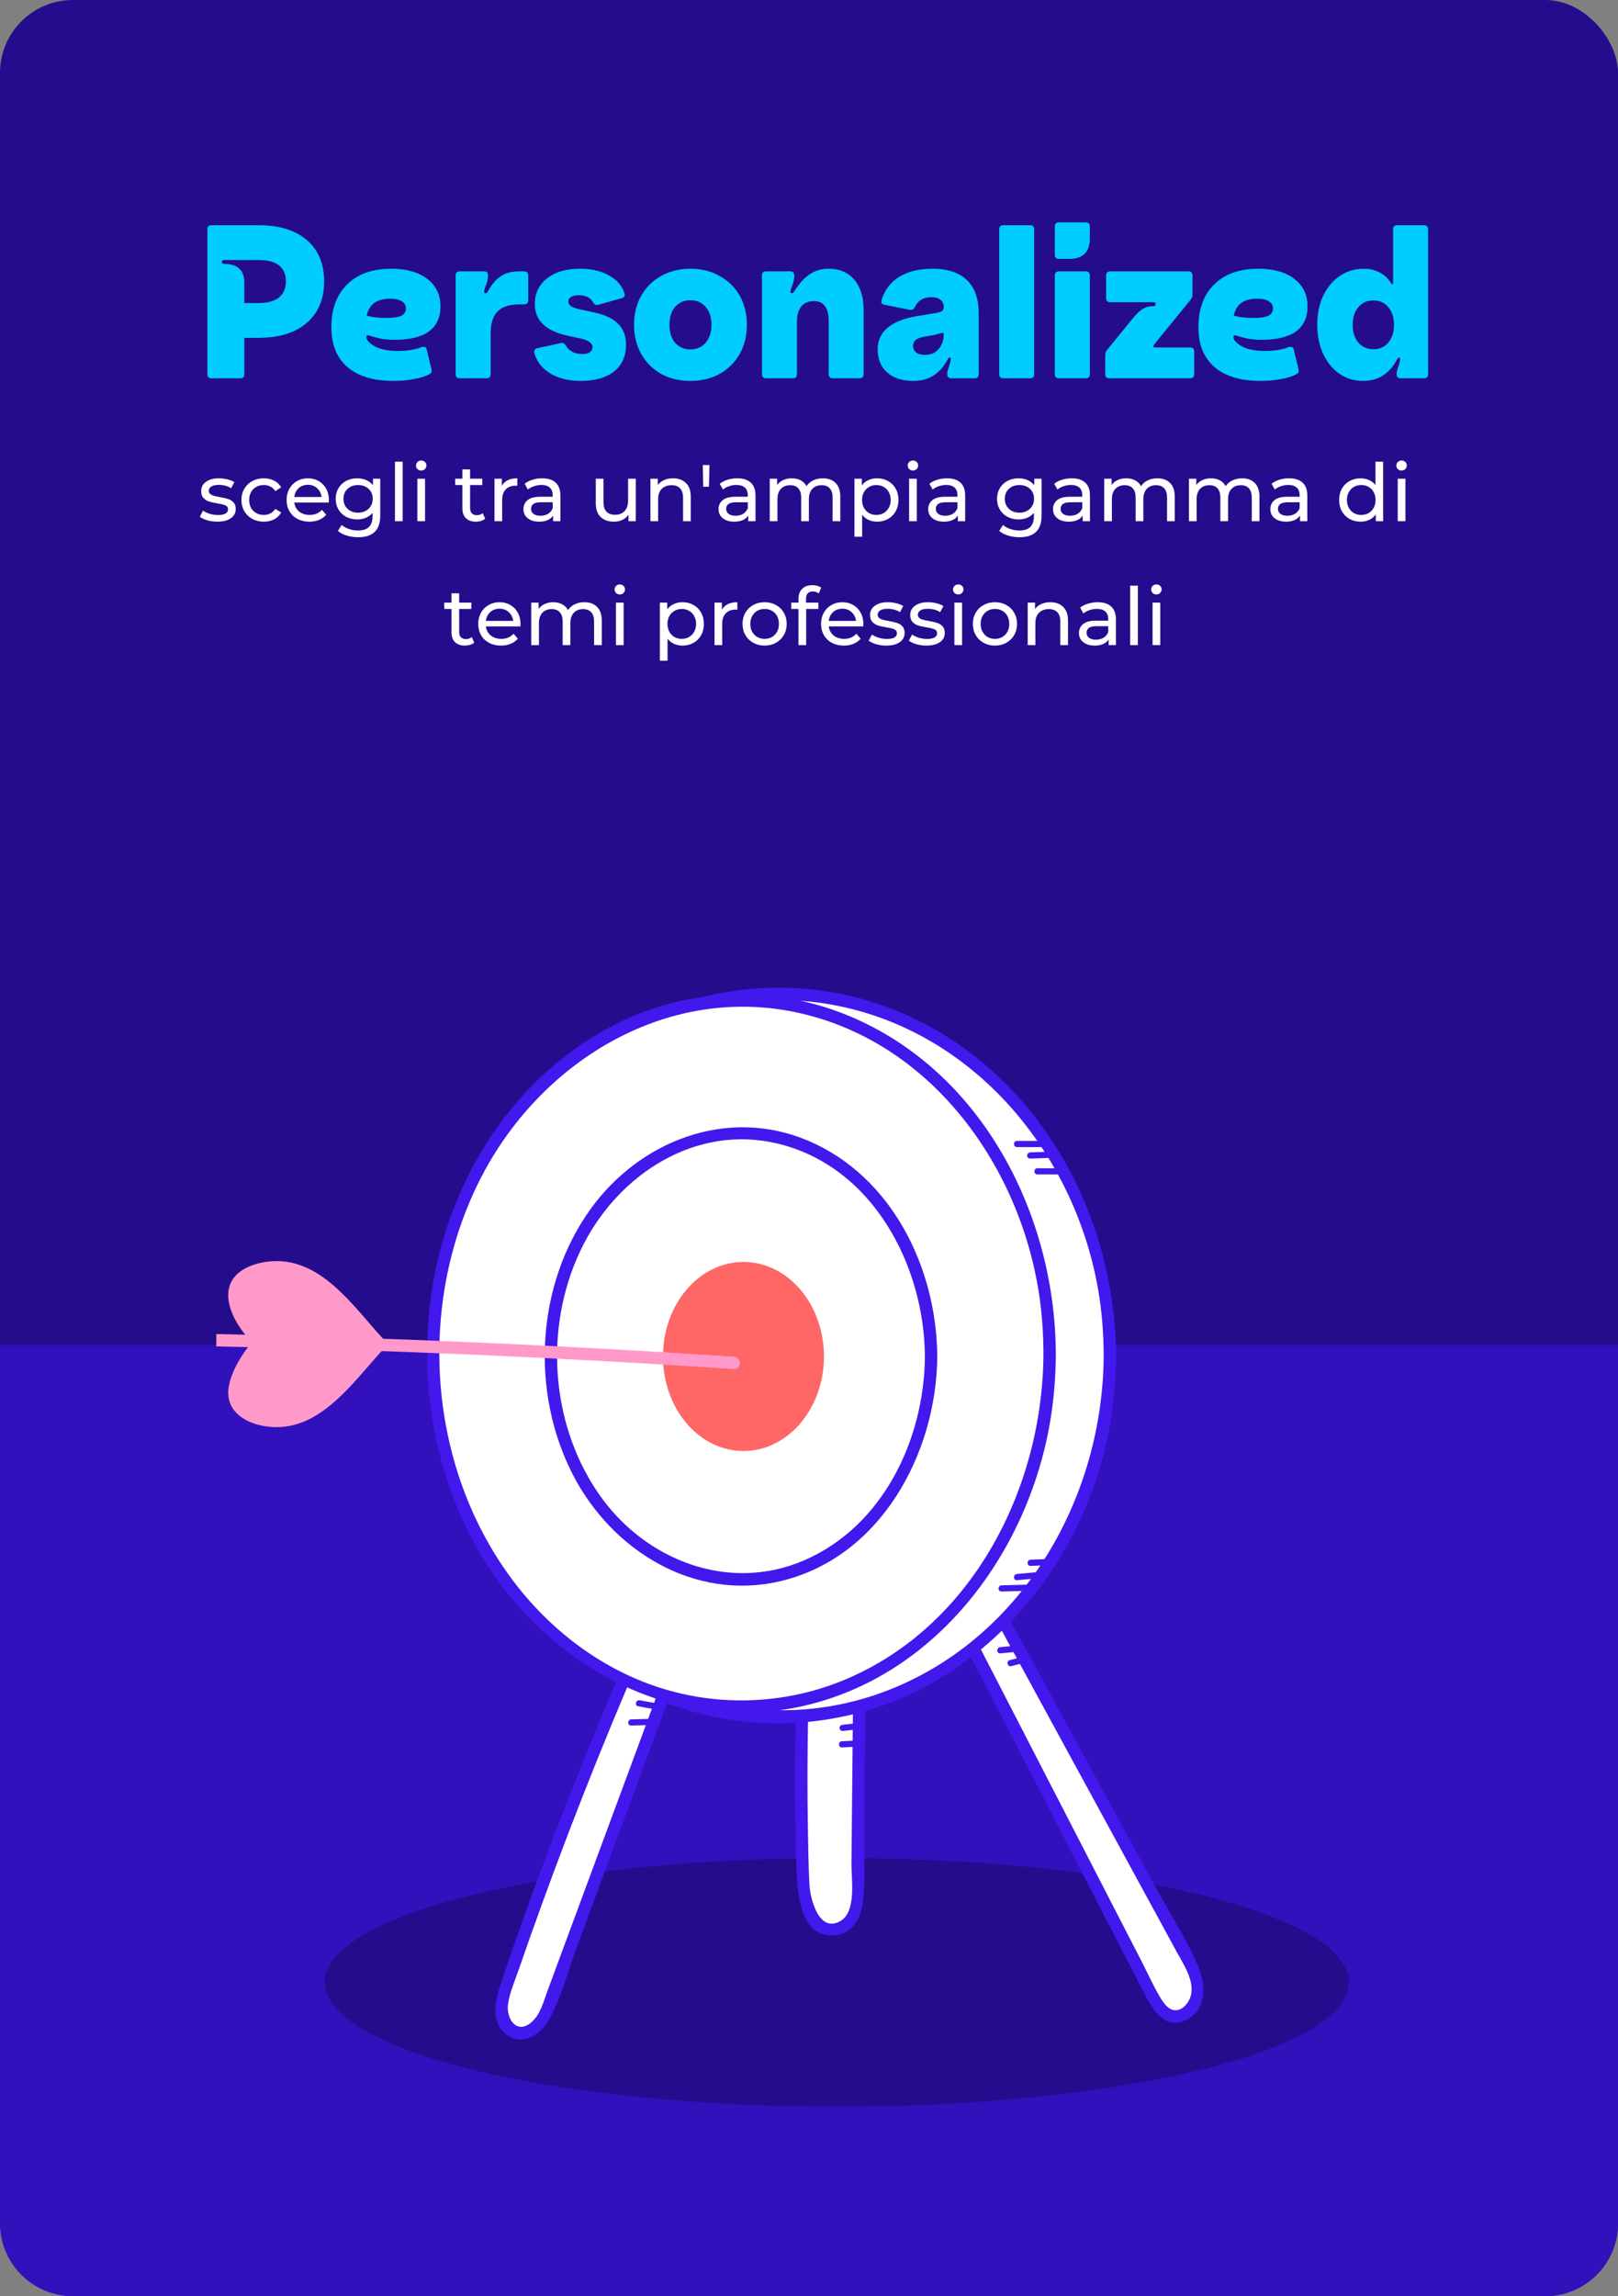 <svg width="444" height="630" viewBox="0 0 444 630" fill="none" xmlns="http://www.w3.org/2000/svg">
<rect x="0" y="0" width="444" height="630" fill="#808080" stroke="none"/>
<g clip-path="url(#clip0_4436_534)">
<rect width="444" height="630" rx="20" fill="#250C8D"/>
<path d="M0 369H444V610C444 621.046 435.046 630 424 630H20C8.954 630 0 621.046 0 610V369Z" fill="#3210BC"/>
<path d="M58.049 103.793C57.289 103.793 56.909 103.413 56.909 102.653V62.933C56.909 62.173 57.289 61.793 58.049 61.793H70.889C76.609 61.793 81.049 63.153 84.209 65.873C87.369 68.593 88.949 72.373 88.949 77.213C88.949 82.053 87.349 85.853 84.149 88.613C80.989 91.333 76.549 92.693 70.829 92.693H67.049V102.653C67.049 103.413 66.669 103.793 65.909 103.793H58.049ZM70.889 83.153C73.369 83.153 75.249 82.653 76.529 81.653C77.809 80.613 78.449 79.133 78.449 77.213C78.449 73.293 75.929 71.333 70.889 71.333H61.529C61.089 71.333 60.869 71.513 60.869 71.873C60.869 72.233 61.089 72.413 61.529 72.413C65.209 72.413 67.049 74.133 67.049 77.573V83.153H70.889ZM100.949 91.973C100.669 91.973 100.529 92.133 100.529 92.453C100.529 92.813 100.689 93.193 101.009 93.593C101.769 94.473 102.849 95.153 104.249 95.633C105.649 96.073 107.269 96.293 109.109 96.293C111.709 96.293 113.869 95.953 115.589 95.273C115.749 95.193 115.969 95.153 116.249 95.153C116.689 95.153 116.969 95.393 117.089 95.873L118.349 101.093L118.469 101.813C118.469 102.093 118.289 102.353 117.929 102.593C117.009 103.153 115.629 103.613 113.789 103.973C111.949 104.333 110.009 104.513 107.969 104.513C102.529 104.513 98.329 103.253 95.369 100.733C92.409 98.173 90.929 94.533 90.929 89.813C90.929 84.773 92.389 80.833 95.309 77.993C98.229 75.153 102.249 73.733 107.369 73.733C111.529 73.733 114.809 74.653 117.209 76.493C119.649 78.333 120.869 80.853 120.869 84.053C120.869 87.093 119.809 89.393 117.689 90.953C115.569 92.473 112.409 93.233 108.209 93.233C106.169 93.233 104.309 92.973 102.629 92.453C102.309 92.373 101.969 92.273 101.609 92.153C101.289 92.033 101.069 91.973 100.949 91.973ZM107.129 81.953C103.369 81.953 101.209 83.513 100.649 86.633C102.129 87.033 103.989 87.233 106.229 87.233C107.989 87.233 109.289 87.033 110.129 86.633C110.969 86.193 111.389 85.513 111.389 84.593C111.389 83.753 111.009 83.113 110.249 82.673C109.529 82.193 108.489 81.953 107.129 81.953ZM126.178 103.793C125.418 103.793 125.038 103.413 125.038 102.653V75.593C125.038 74.833 125.418 74.453 126.178 74.453H132.898C133.578 74.453 133.918 74.833 133.918 75.593C133.918 76.513 133.678 77.533 133.198 78.653C132.958 79.373 132.838 79.813 132.838 79.973C132.838 80.293 132.978 80.453 133.258 80.453C133.458 80.453 133.658 80.293 133.858 79.973C134.938 78.013 136.138 76.613 137.458 75.773C138.778 74.893 140.418 74.453 142.378 74.453H143.758C144.558 74.453 144.958 74.833 144.958 75.593V82.373C144.958 83.133 144.558 83.513 143.758 83.513H142.438C139.758 83.513 137.778 84.173 136.498 85.493C135.258 86.773 134.638 88.773 134.638 91.493V102.653C134.638 103.413 134.258 103.793 133.498 103.793H126.178ZM159.309 104.513C156.069 104.513 153.309 103.833 151.029 102.473C148.749 101.073 147.289 99.213 146.649 96.893C146.609 96.813 146.589 96.693 146.589 96.533C146.589 95.973 146.909 95.633 147.549 95.513L153.909 94.133C153.989 94.093 154.109 94.073 154.269 94.073C154.669 94.073 155.029 94.353 155.349 94.913C156.229 96.393 157.729 97.133 159.849 97.133C160.689 97.133 161.349 96.973 161.829 96.653C162.349 96.293 162.609 95.833 162.609 95.273C162.609 94.153 161.509 93.353 159.309 92.873L155.709 92.093C149.749 90.773 146.769 87.893 146.769 83.453C146.769 80.493 147.889 78.133 150.129 76.373C152.369 74.613 155.369 73.733 159.129 73.733C162.249 73.733 164.889 74.333 167.049 75.533C169.209 76.693 170.649 78.333 171.369 80.453C171.409 80.533 171.429 80.673 171.429 80.873C171.429 81.393 171.129 81.713 170.529 81.833L164.169 83.633C164.089 83.673 163.969 83.693 163.809 83.693C163.369 83.693 163.009 83.433 162.729 82.913C162.009 81.633 160.689 80.993 158.769 80.993C157.889 80.993 157.189 81.153 156.669 81.473C156.189 81.753 155.949 82.173 155.949 82.733C155.949 83.253 156.209 83.693 156.729 84.053C157.249 84.373 158.149 84.673 159.429 84.953L163.089 85.733C166.049 86.373 168.229 87.413 169.629 88.853C171.069 90.293 171.789 92.193 171.789 94.553C171.789 97.713 170.689 100.173 168.489 101.933C166.289 103.653 163.229 104.513 159.309 104.513ZM189.47 104.513C186.47 104.513 183.79 103.873 181.43 102.593C179.11 101.273 177.29 99.453 175.97 97.133C174.65 94.773 173.99 92.093 173.99 89.093C173.99 86.093 174.65 83.433 175.97 81.113C177.29 78.793 179.11 76.993 181.43 75.713C183.79 74.393 186.47 73.733 189.47 73.733C192.47 73.733 195.13 74.393 197.45 75.713C199.81 76.993 201.65 78.793 202.97 81.113C204.29 83.433 204.95 86.093 204.95 89.093C204.95 92.093 204.29 94.773 202.97 97.133C201.65 99.453 199.81 101.273 197.45 102.593C195.13 103.873 192.47 104.513 189.47 104.513ZM189.47 95.873C191.19 95.873 192.57 95.273 193.61 94.073C194.69 92.833 195.23 91.173 195.23 89.093C195.23 87.013 194.69 85.373 193.61 84.173C192.57 82.973 191.19 82.373 189.47 82.373C187.75 82.373 186.35 82.973 185.27 84.173C184.23 85.373 183.71 87.013 183.71 89.093C183.71 91.173 184.23 92.833 185.27 94.073C186.35 95.273 187.75 95.873 189.47 95.873ZM210.234 103.793C209.474 103.793 209.094 103.413 209.094 102.653V75.593C209.094 74.833 209.474 74.453 210.234 74.453H216.834C217.594 74.453 217.974 74.873 217.974 75.713C217.974 76.473 217.754 77.433 217.314 78.593C217.034 79.233 216.894 79.713 216.894 80.033C216.894 80.313 217.034 80.453 217.314 80.453C217.554 80.453 217.774 80.273 217.974 79.913C219.334 77.753 220.754 76.193 222.234 75.233C223.754 74.233 225.454 73.733 227.334 73.733C230.374 73.733 232.734 74.733 234.414 76.733C236.134 78.733 236.994 81.513 236.994 85.073V102.653C236.994 103.413 236.614 103.793 235.854 103.793H228.594C227.794 103.793 227.394 103.413 227.394 102.653V88.133C227.394 86.253 227.054 84.873 226.374 83.993C225.734 83.073 224.714 82.613 223.314 82.613C221.834 82.613 220.694 83.093 219.894 84.053C219.094 85.013 218.694 86.393 218.694 88.193V102.653C218.694 103.413 218.314 103.793 217.554 103.793H210.234ZM250.686 104.513C247.646 104.513 245.246 103.753 243.486 102.233C241.726 100.673 240.846 98.553 240.846 95.873C240.846 90.953 244.526 87.893 251.886 86.693L256.626 85.913C257.546 85.753 258.166 85.573 258.486 85.373C258.806 85.133 258.966 84.733 258.966 84.173C258.966 83.333 258.666 82.693 258.066 82.253C257.506 81.773 256.666 81.533 255.546 81.533C253.426 81.533 251.926 82.433 251.046 84.233C250.886 84.553 250.706 84.773 250.506 84.893C250.306 85.013 250.026 85.053 249.666 85.013L242.826 83.633C242.426 83.553 242.146 83.433 241.986 83.273C241.866 83.073 241.826 82.813 241.866 82.493C242.666 79.693 244.266 77.533 246.666 76.013C249.106 74.493 252.146 73.733 255.786 73.733C260.026 73.733 263.206 74.773 265.326 76.853C267.486 78.893 268.566 81.933 268.566 85.973V102.653C268.566 103.413 268.186 103.793 267.426 103.793H261.066C260.306 103.793 259.926 103.373 259.926 102.533C259.926 102.093 260.086 101.433 260.406 100.553C260.726 99.673 260.886 98.993 260.886 98.513C260.886 98.233 260.786 98.093 260.586 98.093C260.426 98.093 260.266 98.233 260.106 98.513C258.026 102.513 254.886 104.513 250.686 104.513ZM253.806 97.373C255.366 97.373 256.606 96.853 257.526 95.813C258.486 94.773 258.966 93.373 258.966 91.613C258.966 91.413 258.886 91.313 258.726 91.313C258.566 91.313 258.126 91.413 257.406 91.613C256.726 91.813 256.146 91.953 255.666 92.033L253.806 92.333C252.686 92.533 251.866 92.833 251.346 93.233C250.826 93.633 250.566 94.193 250.566 94.913C250.566 95.673 250.846 96.273 251.406 96.713C251.966 97.153 252.766 97.373 253.806 97.373ZM275.334 103.793C274.574 103.793 274.194 103.413 274.194 102.653V62.933C274.194 62.173 274.574 61.793 275.334 61.793H282.654C283.414 61.793 283.794 62.173 283.794 62.933V102.653C283.794 103.413 283.414 103.793 282.654 103.793H275.334ZM290.599 71.033C289.839 71.033 289.459 70.653 289.459 69.893V62.153C289.459 61.393 289.839 61.013 290.599 61.013H297.919C298.679 61.013 299.059 61.393 299.059 62.153V65.513C299.059 67.313 298.579 68.693 297.619 69.653C296.659 70.573 295.279 71.033 293.479 71.033H290.599ZM290.599 103.793C289.839 103.793 289.459 103.413 289.459 102.653V75.593C289.459 74.833 289.839 74.453 290.599 74.453H297.919C298.679 74.453 299.059 74.833 299.059 75.593V102.653C299.059 103.413 298.679 103.793 297.919 103.793H290.599ZM304.424 103.793C303.664 103.793 303.284 103.413 303.284 102.653V97.433C303.284 96.953 303.444 96.493 303.764 96.053L311.204 86.933C312.004 85.973 312.804 85.253 313.604 84.773C314.404 84.253 315.364 83.993 316.484 83.993C316.924 83.993 317.144 83.813 317.144 83.453C317.144 83.093 316.924 82.913 316.484 82.913H304.664C303.904 82.913 303.524 82.533 303.524 81.773V75.593C303.524 74.833 303.904 74.453 304.664 74.453H326.084C326.844 74.453 327.224 74.833 327.224 75.593V80.813C327.224 81.293 327.064 81.753 326.744 82.193L316.784 94.433C316.584 94.673 316.484 94.873 316.484 95.033C316.484 95.153 316.524 95.233 316.604 95.273C316.724 95.313 316.864 95.333 317.024 95.333H326.564C327.324 95.333 327.704 95.713 327.704 96.473V102.653C327.704 103.413 327.324 103.793 326.564 103.793H304.424ZM338.88 91.973C338.6 91.973 338.46 92.133 338.46 92.453C338.46 92.813 338.62 93.193 338.94 93.593C339.7 94.473 340.78 95.153 342.18 95.633C343.58 96.073 345.2 96.293 347.04 96.293C349.64 96.293 351.8 95.953 353.52 95.273C353.68 95.193 353.9 95.153 354.18 95.153C354.62 95.153 354.9 95.393 355.02 95.873L356.28 101.093L356.4 101.813C356.4 102.093 356.22 102.353 355.86 102.593C354.94 103.153 353.56 103.613 351.72 103.973C349.88 104.333 347.94 104.513 345.9 104.513C340.46 104.513 336.26 103.253 333.3 100.733C330.34 98.173 328.86 94.533 328.86 89.813C328.86 84.773 330.32 80.833 333.24 77.993C336.16 75.153 340.18 73.733 345.3 73.733C349.46 73.733 352.74 74.653 355.14 76.493C357.58 78.333 358.8 80.853 358.8 84.053C358.8 87.093 357.74 89.393 355.62 90.953C353.5 92.473 350.34 93.233 346.14 93.233C344.1 93.233 342.24 92.973 340.56 92.453C340.24 92.373 339.9 92.273 339.54 92.153C339.22 92.033 339 91.973 338.88 91.973ZM345.06 81.953C341.3 81.953 339.14 83.513 338.58 86.633C340.06 87.033 341.92 87.233 344.16 87.233C345.92 87.233 347.22 87.033 348.06 86.633C348.9 86.193 349.32 85.513 349.32 84.593C349.32 83.753 348.94 83.113 348.18 82.673C347.46 82.193 346.42 81.953 345.06 81.953ZM374.008 104.513C371.608 104.513 369.448 103.853 367.528 102.533C365.648 101.213 364.168 99.393 363.088 97.073C362.008 94.713 361.468 92.053 361.468 89.093C361.468 86.133 362.008 83.493 363.088 81.173C364.208 78.853 365.728 77.033 367.648 75.713C369.608 74.393 371.808 73.733 374.248 73.733C375.808 73.733 377.248 74.073 378.568 74.753C379.888 75.433 380.908 76.373 381.628 77.573C381.788 77.853 381.928 77.993 382.048 77.993C382.208 77.993 382.288 77.853 382.288 77.573V62.933C382.288 62.173 382.668 61.793 383.428 61.793H390.748C391.508 61.793 391.888 62.173 391.888 62.933V102.653C391.888 103.413 391.508 103.793 390.748 103.793H384.388C383.628 103.793 383.248 103.413 383.248 102.653C383.248 102.133 383.408 101.433 383.728 100.553C384.048 99.673 384.208 98.993 384.208 98.513C384.208 98.233 384.108 98.093 383.908 98.093C383.748 98.093 383.588 98.233 383.428 98.513C381.348 102.513 378.208 104.513 374.008 104.513ZM376.888 95.813C378.608 95.813 379.968 95.213 380.968 94.013C382.008 92.773 382.528 91.133 382.528 89.093C382.528 87.093 382.008 85.493 380.968 84.293C379.968 83.053 378.608 82.433 376.888 82.433C375.168 82.433 373.788 83.053 372.748 84.293C371.708 85.493 371.188 87.093 371.188 89.093C371.188 91.133 371.708 92.773 372.748 94.013C373.788 95.213 375.168 95.813 376.888 95.813Z" fill="#00CCFF"/>
<path d="M59.649 143.132C58.695 143.132 57.779 143.007 56.899 142.758C56.019 142.494 55.329 142.164 54.831 141.768L55.711 140.096C56.224 140.463 56.847 140.756 57.581 140.976C58.314 141.196 59.055 141.306 59.803 141.306C61.651 141.306 62.575 140.778 62.575 139.722C62.575 139.37 62.45 139.091 62.201 138.886C61.951 138.681 61.636 138.534 61.255 138.446C60.888 138.343 60.36 138.233 59.671 138.116C58.732 137.969 57.962 137.801 57.361 137.61C56.774 137.419 56.268 137.097 55.843 136.642C55.417 136.187 55.205 135.549 55.205 134.728C55.205 133.672 55.645 132.829 56.525 132.198C57.405 131.553 58.585 131.23 60.067 131.23C60.844 131.23 61.621 131.325 62.399 131.516C63.176 131.707 63.814 131.963 64.313 132.286L63.411 133.958C62.457 133.342 61.335 133.034 60.045 133.034C59.15 133.034 58.468 133.181 57.999 133.474C57.529 133.767 57.295 134.156 57.295 134.64C57.295 135.021 57.427 135.322 57.691 135.542C57.955 135.762 58.277 135.923 58.659 136.026C59.055 136.129 59.605 136.246 60.309 136.378C61.247 136.539 62.003 136.715 62.575 136.906C63.161 137.082 63.66 137.39 64.071 137.83C64.481 138.27 64.687 138.886 64.687 139.678C64.687 140.734 64.232 141.577 63.323 142.208C62.428 142.824 61.203 143.132 59.649 143.132ZM72.408 143.132C71.22 143.132 70.157 142.875 69.218 142.362C68.294 141.849 67.568 141.145 67.04 140.25C66.512 139.341 66.248 138.314 66.248 137.17C66.248 136.026 66.512 135.007 67.04 134.112C67.568 133.203 68.294 132.499 69.218 132C70.157 131.487 71.22 131.23 72.408 131.23C73.464 131.23 74.403 131.443 75.224 131.868C76.06 132.293 76.706 132.909 77.16 133.716L75.554 134.75C75.188 134.193 74.733 133.775 74.19 133.496C73.648 133.217 73.046 133.078 72.386 133.078C71.624 133.078 70.934 133.247 70.318 133.584C69.717 133.921 69.24 134.405 68.888 135.036C68.551 135.652 68.382 136.363 68.382 137.17C68.382 137.991 68.551 138.717 68.888 139.348C69.24 139.964 69.717 140.441 70.318 140.778C70.934 141.115 71.624 141.284 72.386 141.284C73.046 141.284 73.648 141.145 74.19 140.866C74.733 140.587 75.188 140.169 75.554 139.612L77.16 140.624C76.706 141.431 76.06 142.054 75.224 142.494C74.403 142.919 73.464 143.132 72.408 143.132ZM90.261 137.236C90.261 137.397 90.246 137.61 90.217 137.874H80.757C80.889 138.901 81.336 139.729 82.099 140.36C82.876 140.976 83.837 141.284 84.981 141.284C86.374 141.284 87.496 140.815 88.347 139.876L89.513 141.24C88.985 141.856 88.325 142.325 87.533 142.648C86.755 142.971 85.883 143.132 84.915 143.132C83.683 143.132 82.59 142.883 81.637 142.384C80.683 141.871 79.943 141.159 79.415 140.25C78.901 139.341 78.645 138.314 78.645 137.17C78.645 136.041 78.894 135.021 79.393 134.112C79.906 133.203 80.603 132.499 81.483 132C82.377 131.487 83.382 131.23 84.497 131.23C85.611 131.23 86.601 131.487 87.467 132C88.347 132.499 89.029 133.203 89.513 134.112C90.011 135.021 90.261 136.063 90.261 137.236ZM84.497 133.012C83.485 133.012 82.634 133.32 81.945 133.936C81.27 134.552 80.874 135.359 80.757 136.356H88.237C88.119 135.373 87.716 134.574 87.027 133.958C86.352 133.327 85.509 133.012 84.497 133.012ZM104.347 131.34V141.416C104.347 143.455 103.841 144.958 102.829 145.926C101.817 146.909 100.307 147.4 98.297 147.4C97.197 147.4 96.149 147.246 95.151 146.938C94.154 146.645 93.347 146.219 92.731 145.662L93.743 144.034C94.286 144.503 94.953 144.87 95.745 145.134C96.552 145.413 97.381 145.552 98.231 145.552C99.595 145.552 100.6 145.229 101.245 144.584C101.905 143.939 102.235 142.956 102.235 141.636V140.712C101.737 141.313 101.121 141.768 100.387 142.076C99.669 142.369 98.884 142.516 98.033 142.516C96.919 142.516 95.907 142.281 94.997 141.812C94.103 141.328 93.399 140.661 92.885 139.81C92.372 138.945 92.115 137.962 92.115 136.862C92.115 135.762 92.372 134.787 92.885 133.936C93.399 133.071 94.103 132.403 94.997 131.934C95.907 131.465 96.919 131.23 98.033 131.23C98.913 131.23 99.727 131.391 100.475 131.714C101.238 132.037 101.861 132.513 102.345 133.144V131.34H104.347ZM98.275 140.668C99.038 140.668 99.72 140.507 100.321 140.184C100.937 139.861 101.414 139.414 101.751 138.842C102.103 138.255 102.279 137.595 102.279 136.862C102.279 135.733 101.905 134.823 101.157 134.134C100.409 133.43 99.449 133.078 98.275 133.078C97.087 133.078 96.119 133.43 95.371 134.134C94.623 134.823 94.249 135.733 94.249 136.862C94.249 137.595 94.418 138.255 94.755 138.842C95.107 139.414 95.584 139.861 96.185 140.184C96.801 140.507 97.498 140.668 98.275 140.668ZM108.383 126.676H110.495V143H108.383V126.676ZM114.527 131.34H116.639V143H114.527V131.34ZM115.583 129.096C115.173 129.096 114.828 128.964 114.549 128.7C114.285 128.436 114.153 128.113 114.153 127.732C114.153 127.351 114.285 127.028 114.549 126.764C114.828 126.485 115.173 126.346 115.583 126.346C115.994 126.346 116.331 126.478 116.595 126.742C116.874 126.991 117.013 127.307 117.013 127.688C117.013 128.084 116.874 128.421 116.595 128.7C116.331 128.964 115.994 129.096 115.583 129.096ZM133.136 142.318C132.828 142.582 132.447 142.787 131.992 142.934C131.537 143.066 131.068 143.132 130.584 143.132C129.411 143.132 128.501 142.817 127.856 142.186C127.211 141.555 126.888 140.653 126.888 139.48V133.078H124.908V131.34H126.888V128.788H129V131.34H132.344V133.078H129V139.392C129 140.023 129.154 140.507 129.462 140.844C129.785 141.181 130.239 141.35 130.826 141.35C131.471 141.35 132.021 141.167 132.476 140.8L133.136 142.318ZM137.714 133.298C138.08 132.623 138.623 132.11 139.341 131.758C140.06 131.406 140.933 131.23 141.96 131.23V133.276C141.842 133.261 141.681 133.254 141.476 133.254C140.332 133.254 139.43 133.599 138.77 134.288C138.124 134.963 137.802 135.931 137.802 137.192V143H135.69V131.34H137.714V133.298ZM148.787 131.23C150.4 131.23 151.632 131.626 152.483 132.418C153.348 133.21 153.781 134.391 153.781 135.96V143H151.779V141.46C151.427 142.003 150.921 142.421 150.261 142.714C149.616 142.993 148.846 143.132 147.951 143.132C146.646 143.132 145.597 142.817 144.805 142.186C144.028 141.555 143.639 140.727 143.639 139.7C143.639 138.673 144.013 137.852 144.761 137.236C145.509 136.605 146.697 136.29 148.325 136.29H151.669V135.872C151.669 134.963 151.405 134.266 150.877 133.782C150.349 133.298 149.572 133.056 148.545 133.056C147.856 133.056 147.181 133.173 146.521 133.408C145.861 133.628 145.304 133.929 144.849 134.31L143.969 132.726C144.57 132.242 145.289 131.875 146.125 131.626C146.961 131.362 147.848 131.23 148.787 131.23ZM148.303 141.504C149.11 141.504 149.806 141.328 150.393 140.976C150.98 140.609 151.405 140.096 151.669 139.436V137.808H148.413C146.624 137.808 145.729 138.409 145.729 139.612C145.729 140.199 145.956 140.661 146.411 140.998C146.866 141.335 147.496 141.504 148.303 141.504ZM174.466 131.34V143H172.464V141.24C172.038 141.841 171.474 142.311 170.77 142.648C170.08 142.971 169.325 143.132 168.504 143.132C166.949 143.132 165.724 142.707 164.83 141.856C163.935 140.991 163.488 139.722 163.488 138.05V131.34H165.6V137.808C165.6 138.937 165.871 139.795 166.414 140.382C166.956 140.954 167.734 141.24 168.746 141.24C169.86 141.24 170.74 140.903 171.386 140.228C172.031 139.553 172.354 138.6 172.354 137.368V131.34H174.466ZM184.712 131.23C186.194 131.23 187.367 131.663 188.232 132.528C189.112 133.379 189.552 134.633 189.552 136.29V143H187.44V136.532C187.44 135.403 187.169 134.552 186.626 133.98C186.084 133.408 185.306 133.122 184.294 133.122C183.15 133.122 182.248 133.459 181.588 134.134C180.928 134.794 180.598 135.747 180.598 136.994V143H178.486V131.34H180.51V133.1C180.936 132.499 181.508 132.037 182.226 131.714C182.96 131.391 183.788 131.23 184.712 131.23ZM192.845 127.6H194.693L194.539 133.54H192.977L192.845 127.6ZM202.326 131.23C203.939 131.23 205.171 131.626 206.022 132.418C206.887 133.21 207.32 134.391 207.32 135.96V143H205.318V141.46C204.966 142.003 204.46 142.421 203.8 142.714C203.155 142.993 202.385 143.132 201.49 143.132C200.185 143.132 199.136 142.817 198.344 142.186C197.567 141.555 197.178 140.727 197.178 139.7C197.178 138.673 197.552 137.852 198.3 137.236C199.048 136.605 200.236 136.29 201.864 136.29H205.208V135.872C205.208 134.963 204.944 134.266 204.416 133.782C203.888 133.298 203.111 133.056 202.084 133.056C201.395 133.056 200.72 133.173 200.06 133.408C199.4 133.628 198.843 133.929 198.388 134.31L197.508 132.726C198.109 132.242 198.828 131.875 199.664 131.626C200.5 131.362 201.387 131.23 202.326 131.23ZM201.842 141.504C202.649 141.504 203.345 141.328 203.932 140.976C204.519 140.609 204.944 140.096 205.208 139.436V137.808H201.952C200.163 137.808 199.268 138.409 199.268 139.612C199.268 140.199 199.495 140.661 199.95 140.998C200.405 141.335 201.035 141.504 201.842 141.504ZM225.815 131.23C227.281 131.23 228.44 131.655 229.291 132.506C230.156 133.357 230.589 134.618 230.589 136.29V143H228.477V136.532C228.477 135.403 228.213 134.552 227.685 133.98C227.171 133.408 226.431 133.122 225.463 133.122C224.392 133.122 223.541 133.459 222.911 134.134C222.28 134.794 221.965 135.747 221.965 136.994V143H219.853V136.532C219.853 135.403 219.589 134.552 219.061 133.98C218.547 133.408 217.807 133.122 216.839 133.122C215.768 133.122 214.917 133.459 214.287 134.134C213.656 134.794 213.341 135.747 213.341 136.994V143H211.229V131.34H213.253V133.078C213.678 132.477 214.235 132.022 214.925 131.714C215.614 131.391 216.399 131.23 217.279 131.23C218.188 131.23 218.995 131.413 219.699 131.78C220.403 132.147 220.945 132.682 221.327 133.386C221.767 132.711 222.375 132.183 223.153 131.802C223.945 131.421 224.832 131.23 225.815 131.23ZM240.657 131.23C241.786 131.23 242.798 131.479 243.693 131.978C244.587 132.477 245.284 133.173 245.783 134.068C246.296 134.963 246.553 135.997 246.553 137.17C246.553 138.343 246.296 139.385 245.783 140.294C245.284 141.189 244.587 141.885 243.693 142.384C242.798 142.883 241.786 143.132 240.657 143.132C239.821 143.132 239.051 142.971 238.347 142.648C237.657 142.325 237.071 141.856 236.587 141.24V147.268H234.475V131.34H236.499V133.188C236.968 132.543 237.562 132.059 238.281 131.736C238.999 131.399 239.791 131.23 240.657 131.23ZM240.481 141.284C241.229 141.284 241.896 141.115 242.483 140.778C243.084 140.426 243.553 139.942 243.891 139.326C244.243 138.695 244.419 137.977 244.419 137.17C244.419 136.363 244.243 135.652 243.891 135.036C243.553 134.405 243.084 133.921 242.483 133.584C241.896 133.247 241.229 133.078 240.481 133.078C239.747 133.078 239.08 133.254 238.479 133.606C237.892 133.943 237.423 134.42 237.071 135.036C236.733 135.652 236.565 136.363 236.565 137.17C236.565 137.977 236.733 138.695 237.071 139.326C237.408 139.942 237.877 140.426 238.479 140.778C239.08 141.115 239.747 141.284 240.481 141.284ZM249.471 131.34H251.583V143H249.471V131.34ZM250.527 129.096C250.116 129.096 249.771 128.964 249.493 128.7C249.229 128.436 249.097 128.113 249.097 127.732C249.097 127.351 249.229 127.028 249.493 126.764C249.771 126.485 250.116 126.346 250.527 126.346C250.937 126.346 251.275 126.478 251.539 126.742C251.817 126.991 251.957 127.307 251.957 127.688C251.957 128.084 251.817 128.421 251.539 128.7C251.275 128.964 250.937 129.096 250.527 129.096ZM259.861 131.23C261.475 131.23 262.707 131.626 263.557 132.418C264.423 133.21 264.855 134.391 264.855 135.96V143H262.853V141.46C262.501 142.003 261.995 142.421 261.335 142.714C260.69 142.993 259.92 143.132 259.025 143.132C257.72 143.132 256.671 142.817 255.879 142.186C255.102 141.555 254.713 140.727 254.713 139.7C254.713 138.673 255.087 137.852 255.835 137.236C256.583 136.605 257.771 136.29 259.399 136.29H262.743V135.872C262.743 134.963 262.479 134.266 261.951 133.782C261.423 133.298 260.646 133.056 259.619 133.056C258.93 133.056 258.255 133.173 257.595 133.408C256.935 133.628 256.378 133.929 255.923 134.31L255.043 132.726C255.645 132.242 256.363 131.875 257.199 131.626C258.035 131.362 258.923 131.23 259.861 131.23ZM259.377 141.504C260.184 141.504 260.881 141.328 261.467 140.976C262.054 140.609 262.479 140.096 262.743 139.436V137.808H259.487C257.698 137.808 256.803 138.409 256.803 139.612C256.803 140.199 257.031 140.661 257.485 140.998C257.94 141.335 258.571 141.504 259.377 141.504ZM285.826 131.34V141.416C285.826 143.455 285.32 144.958 284.308 145.926C283.296 146.909 281.785 147.4 279.776 147.4C278.676 147.4 277.627 147.246 276.63 146.938C275.633 146.645 274.826 146.219 274.21 145.662L275.222 144.034C275.765 144.503 276.432 144.87 277.224 145.134C278.031 145.413 278.859 145.552 279.71 145.552C281.074 145.552 282.079 145.229 282.724 144.584C283.384 143.939 283.714 142.956 283.714 141.636V140.712C283.215 141.313 282.599 141.768 281.866 142.076C281.147 142.369 280.363 142.516 279.512 142.516C278.397 142.516 277.385 142.281 276.476 141.812C275.581 141.328 274.877 140.661 274.364 139.81C273.851 138.945 273.594 137.962 273.594 136.862C273.594 135.762 273.851 134.787 274.364 133.936C274.877 133.071 275.581 132.403 276.476 131.934C277.385 131.465 278.397 131.23 279.512 131.23C280.392 131.23 281.206 131.391 281.954 131.714C282.717 132.037 283.34 132.513 283.824 133.144V131.34H285.826ZM279.754 140.668C280.517 140.668 281.199 140.507 281.8 140.184C282.416 139.861 282.893 139.414 283.23 138.842C283.582 138.255 283.758 137.595 283.758 136.862C283.758 135.733 283.384 134.823 282.636 134.134C281.888 133.43 280.927 133.078 279.754 133.078C278.566 133.078 277.598 133.43 276.85 134.134C276.102 134.823 275.728 135.733 275.728 136.862C275.728 137.595 275.897 138.255 276.234 138.842C276.586 139.414 277.063 139.861 277.664 140.184C278.28 140.507 278.977 140.668 279.754 140.668ZM294.107 131.23C295.721 131.23 296.953 131.626 297.803 132.418C298.669 133.21 299.101 134.391 299.101 135.96V143H297.099V141.46C296.747 142.003 296.241 142.421 295.581 142.714C294.936 142.993 294.166 143.132 293.271 143.132C291.966 143.132 290.917 142.817 290.125 142.186C289.348 141.555 288.959 140.727 288.959 139.7C288.959 138.673 289.333 137.852 290.081 137.236C290.829 136.605 292.017 136.29 293.645 136.29H296.989V135.872C296.989 134.963 296.725 134.266 296.197 133.782C295.669 133.298 294.892 133.056 293.865 133.056C293.176 133.056 292.501 133.173 291.841 133.408C291.181 133.628 290.624 133.929 290.169 134.31L289.289 132.726C289.891 132.242 290.609 131.875 291.445 131.626C292.281 131.362 293.169 131.23 294.107 131.23ZM293.623 141.504C294.43 141.504 295.127 141.328 295.713 140.976C296.3 140.609 296.725 140.096 296.989 139.436V137.808H293.733C291.944 137.808 291.049 138.409 291.049 139.612C291.049 140.199 291.277 140.661 291.731 140.998C292.186 141.335 292.817 141.504 293.623 141.504ZM317.596 131.23C319.062 131.23 320.221 131.655 321.072 132.506C321.937 133.357 322.37 134.618 322.37 136.29V143H320.258V136.532C320.258 135.403 319.994 134.552 319.466 133.98C318.952 133.408 318.212 133.122 317.244 133.122C316.173 133.122 315.322 133.459 314.692 134.134C314.061 134.794 313.746 135.747 313.746 136.994V143H311.634V136.532C311.634 135.403 311.37 134.552 310.842 133.98C310.328 133.408 309.588 133.122 308.62 133.122C307.549 133.122 306.698 133.459 306.068 134.134C305.437 134.794 305.122 135.747 305.122 136.994V143H303.01V131.34H305.034V133.078C305.459 132.477 306.016 132.022 306.706 131.714C307.395 131.391 308.18 131.23 309.06 131.23C309.969 131.23 310.776 131.413 311.48 131.78C312.184 132.147 312.726 132.682 313.108 133.386C313.548 132.711 314.156 132.183 314.934 131.802C315.726 131.421 316.613 131.23 317.596 131.23ZM340.842 131.23C342.309 131.23 343.467 131.655 344.318 132.506C345.183 133.357 345.616 134.618 345.616 136.29V143H343.504V136.532C343.504 135.403 343.24 134.552 342.712 133.98C342.199 133.408 341.458 133.122 340.49 133.122C339.419 133.122 338.569 133.459 337.938 134.134C337.307 134.794 336.992 135.747 336.992 136.994V143H334.88V136.532C334.88 135.403 334.616 134.552 334.088 133.98C333.575 133.408 332.834 133.122 331.866 133.122C330.795 133.122 329.945 133.459 329.314 134.134C328.683 134.794 328.368 135.747 328.368 136.994V143H326.256V131.34H328.28V133.078C328.705 132.477 329.263 132.022 329.952 131.714C330.641 131.391 331.426 131.23 332.306 131.23C333.215 131.23 334.022 131.413 334.726 131.78C335.43 132.147 335.973 132.682 336.354 133.386C336.794 132.711 337.403 132.183 338.18 131.802C338.972 131.421 339.859 131.23 340.842 131.23ZM353.748 131.23C355.361 131.23 356.593 131.626 357.444 132.418C358.309 133.21 358.742 134.391 358.742 135.96V143H356.74V141.46C356.388 142.003 355.882 142.421 355.222 142.714C354.577 142.993 353.807 143.132 352.912 143.132C351.607 143.132 350.558 142.817 349.766 142.186C348.989 141.555 348.6 140.727 348.6 139.7C348.6 138.673 348.974 137.852 349.722 137.236C350.47 136.605 351.658 136.29 353.286 136.29H356.63V135.872C356.63 134.963 356.366 134.266 355.838 133.782C355.31 133.298 354.533 133.056 353.506 133.056C352.817 133.056 352.142 133.173 351.482 133.408C350.822 133.628 350.265 133.929 349.81 134.31L348.93 132.726C349.531 132.242 350.25 131.875 351.086 131.626C351.922 131.362 352.809 131.23 353.748 131.23ZM353.264 141.504C354.071 141.504 354.767 141.328 355.354 140.976C355.941 140.609 356.366 140.096 356.63 139.436V137.808H353.374C351.585 137.808 350.69 138.409 350.69 139.612C350.69 140.199 350.917 140.661 351.372 140.998C351.827 141.335 352.457 141.504 353.264 141.504ZM379.559 126.676V143H377.535V141.152C377.065 141.797 376.471 142.289 375.753 142.626C375.034 142.963 374.242 143.132 373.377 143.132C372.247 143.132 371.235 142.883 370.341 142.384C369.446 141.885 368.742 141.189 368.229 140.294C367.73 139.385 367.481 138.343 367.481 137.17C367.481 135.997 367.73 134.963 368.229 134.068C368.742 133.173 369.446 132.477 370.341 131.978C371.235 131.479 372.247 131.23 373.377 131.23C374.213 131.23 374.983 131.391 375.687 131.714C376.391 132.022 376.977 132.484 377.447 133.1V126.676H379.559ZM373.553 141.284C374.286 141.284 374.953 141.115 375.555 140.778C376.156 140.426 376.625 139.942 376.963 139.326C377.3 138.695 377.469 137.977 377.469 137.17C377.469 136.363 377.3 135.652 376.963 135.036C376.625 134.405 376.156 133.921 375.555 133.584C374.953 133.247 374.286 133.078 373.553 133.078C372.805 133.078 372.13 133.247 371.529 133.584C370.942 133.921 370.473 134.405 370.121 135.036C369.783 135.652 369.615 136.363 369.615 137.17C369.615 137.977 369.783 138.695 370.121 139.326C370.473 139.942 370.942 140.426 371.529 140.778C372.13 141.115 372.805 141.284 373.553 141.284ZM383.555 131.34H385.667V143H383.555V131.34ZM384.611 129.096C384.2 129.096 383.855 128.964 383.577 128.7C383.313 128.436 383.181 128.113 383.181 127.732C383.181 127.351 383.313 127.028 383.577 126.764C383.855 126.485 384.2 126.346 384.611 126.346C385.021 126.346 385.359 126.478 385.623 126.742C385.901 126.991 386.041 127.307 386.041 127.688C386.041 128.084 385.901 128.421 385.623 128.7C385.359 128.964 385.021 129.096 384.611 129.096ZM130.139 176.318C129.831 176.582 129.45 176.787 128.995 176.934C128.54 177.066 128.071 177.132 127.587 177.132C126.414 177.132 125.504 176.817 124.859 176.186C124.214 175.555 123.891 174.653 123.891 173.48V167.078H121.911V165.34H123.891V162.788H126.003V165.34H129.347V167.078H126.003V173.392C126.003 174.023 126.157 174.507 126.465 174.844C126.788 175.181 127.242 175.35 127.829 175.35C128.474 175.35 129.024 175.167 129.479 174.8L130.139 176.318ZM142.844 171.236C142.844 171.397 142.829 171.61 142.8 171.874H133.34C133.472 172.901 133.919 173.729 134.682 174.36C135.459 174.976 136.42 175.284 137.564 175.284C138.957 175.284 140.079 174.815 140.93 173.876L142.096 175.24C141.568 175.856 140.908 176.325 140.116 176.648C139.338 176.971 138.466 177.132 137.498 177.132C136.266 177.132 135.173 176.883 134.22 176.384C133.266 175.871 132.526 175.159 131.998 174.25C131.484 173.341 131.228 172.314 131.228 171.17C131.228 170.041 131.477 169.021 131.976 168.112C132.489 167.203 133.186 166.499 134.066 166C134.96 165.487 135.965 165.23 137.08 165.23C138.194 165.23 139.184 165.487 140.05 166C140.93 166.499 141.612 167.203 142.096 168.112C142.594 169.021 142.844 170.063 142.844 171.236ZM137.08 167.012C136.068 167.012 135.217 167.32 134.528 167.936C133.853 168.552 133.457 169.359 133.34 170.356H140.82C140.702 169.373 140.299 168.574 139.61 167.958C138.935 167.327 138.092 167.012 137.08 167.012ZM160.362 165.23C161.829 165.23 162.988 165.655 163.838 166.506C164.704 167.357 165.136 168.618 165.136 170.29V177H163.024V170.532C163.024 169.403 162.76 168.552 162.232 167.98C161.719 167.408 160.978 167.122 160.01 167.122C158.94 167.122 158.089 167.459 157.458 168.134C156.828 168.794 156.512 169.747 156.512 170.994V177H154.4V170.532C154.4 169.403 154.136 168.552 153.608 167.98C153.095 167.408 152.354 167.122 151.386 167.122C150.316 167.122 149.465 167.459 148.834 168.134C148.204 168.794 147.888 169.747 147.888 170.994V177H145.776V165.34H147.8V167.078C148.226 166.477 148.783 166.022 149.472 165.714C150.162 165.391 150.946 165.23 151.826 165.23C152.736 165.23 153.542 165.413 154.246 165.78C154.95 166.147 155.493 166.682 155.874 167.386C156.314 166.711 156.923 166.183 157.7 165.802C158.492 165.421 159.38 165.23 160.362 165.23ZM169.023 165.34H171.135V177H169.023V165.34ZM170.079 163.096C169.668 163.096 169.323 162.964 169.045 162.7C168.781 162.436 168.649 162.113 168.649 161.732C168.649 161.351 168.781 161.028 169.045 160.764C169.323 160.485 169.668 160.346 170.079 160.346C170.489 160.346 170.827 160.478 171.091 160.742C171.369 160.991 171.509 161.307 171.509 161.688C171.509 162.084 171.369 162.421 171.091 162.7C170.827 162.964 170.489 163.096 170.079 163.096ZM187.257 165.23C188.387 165.23 189.399 165.479 190.293 165.978C191.188 166.477 191.885 167.173 192.383 168.068C192.897 168.963 193.153 169.997 193.153 171.17C193.153 172.343 192.897 173.385 192.383 174.294C191.885 175.189 191.188 175.885 190.293 176.384C189.399 176.883 188.387 177.132 187.257 177.132C186.421 177.132 185.651 176.971 184.947 176.648C184.258 176.325 183.671 175.856 183.187 175.24V181.268H181.075V165.34H183.099V167.188C183.569 166.543 184.163 166.059 184.881 165.736C185.6 165.399 186.392 165.23 187.257 165.23ZM187.081 175.284C187.829 175.284 188.497 175.115 189.083 174.778C189.685 174.426 190.154 173.942 190.491 173.326C190.843 172.695 191.019 171.977 191.019 171.17C191.019 170.363 190.843 169.652 190.491 169.036C190.154 168.405 189.685 167.921 189.083 167.584C188.497 167.247 187.829 167.078 187.081 167.078C186.348 167.078 185.681 167.254 185.079 167.606C184.493 167.943 184.023 168.42 183.671 169.036C183.334 169.652 183.165 170.363 183.165 171.17C183.165 171.977 183.334 172.695 183.671 173.326C184.009 173.942 184.478 174.426 185.079 174.778C185.681 175.115 186.348 175.284 187.081 175.284ZM198.095 167.298C198.462 166.623 199.005 166.11 199.723 165.758C200.442 165.406 201.315 165.23 202.341 165.23V167.276C202.224 167.261 202.063 167.254 201.857 167.254C200.713 167.254 199.811 167.599 199.151 168.288C198.506 168.963 198.183 169.931 198.183 171.192V177H196.071V165.34H198.095V167.298ZM209.831 177.132C208.672 177.132 207.631 176.875 206.707 176.362C205.783 175.849 205.057 175.145 204.529 174.25C204.016 173.341 203.759 172.314 203.759 171.17C203.759 170.026 204.016 169.007 204.529 168.112C205.057 167.203 205.783 166.499 206.707 166C207.631 165.487 208.672 165.23 209.831 165.23C210.99 165.23 212.024 165.487 212.933 166C213.857 166.499 214.576 167.203 215.089 168.112C215.617 169.007 215.881 170.026 215.881 171.17C215.881 172.314 215.617 173.341 215.089 174.25C214.576 175.145 213.857 175.849 212.933 176.362C212.024 176.875 210.99 177.132 209.831 177.132ZM209.831 175.284C210.579 175.284 211.246 175.115 211.833 174.778C212.434 174.426 212.904 173.942 213.241 173.326C213.578 172.695 213.747 171.977 213.747 171.17C213.747 170.363 213.578 169.652 213.241 169.036C212.904 168.405 212.434 167.921 211.833 167.584C211.246 167.247 210.579 167.078 209.831 167.078C209.083 167.078 208.408 167.247 207.807 167.584C207.22 167.921 206.751 168.405 206.399 169.036C206.062 169.652 205.893 170.363 205.893 171.17C205.893 171.977 206.062 172.695 206.399 173.326C206.751 173.942 207.22 174.426 207.807 174.778C208.408 175.115 209.083 175.284 209.831 175.284ZM223.07 162.282C221.808 162.282 221.178 162.964 221.178 164.328V165.34H224.566V167.078H221.222V177H219.11V167.078H217.13V165.34H219.11V164.306C219.11 163.147 219.447 162.231 220.122 161.556C220.796 160.881 221.742 160.544 222.96 160.544C223.429 160.544 223.869 160.603 224.28 160.72C224.69 160.837 225.042 161.006 225.336 161.226L224.698 162.832C224.214 162.465 223.671 162.282 223.07 162.282ZM236.924 171.236C236.924 171.397 236.909 171.61 236.88 171.874H227.42C227.552 172.901 227.999 173.729 228.762 174.36C229.539 174.976 230.5 175.284 231.644 175.284C233.037 175.284 234.159 174.815 235.01 173.876L236.176 175.24C235.648 175.856 234.988 176.325 234.196 176.648C233.418 176.971 232.546 177.132 231.578 177.132C230.346 177.132 229.253 176.883 228.3 176.384C227.346 175.871 226.606 175.159 226.078 174.25C225.564 173.341 225.308 172.314 225.308 171.17C225.308 170.041 225.557 169.021 226.056 168.112C226.569 167.203 227.266 166.499 228.146 166C229.04 165.487 230.045 165.23 231.16 165.23C232.274 165.23 233.264 165.487 234.13 166C235.01 166.499 235.692 167.203 236.176 168.112C236.674 169.021 236.924 170.063 236.924 171.236ZM231.16 167.012C230.148 167.012 229.297 167.32 228.608 167.936C227.933 168.552 227.537 169.359 227.42 170.356H234.9C234.782 169.373 234.379 168.574 233.69 167.958C233.015 167.327 232.172 167.012 231.16 167.012ZM243.2 177.132C242.247 177.132 241.33 177.007 240.45 176.758C239.57 176.494 238.881 176.164 238.382 175.768L239.262 174.096C239.776 174.463 240.399 174.756 241.132 174.976C241.866 175.196 242.606 175.306 243.354 175.306C245.202 175.306 246.126 174.778 246.126 173.722C246.126 173.37 246.002 173.091 245.752 172.886C245.503 172.681 245.188 172.534 244.806 172.446C244.44 172.343 243.912 172.233 243.222 172.116C242.284 171.969 241.514 171.801 240.912 171.61C240.326 171.419 239.82 171.097 239.394 170.642C238.969 170.187 238.756 169.549 238.756 168.728C238.756 167.672 239.196 166.829 240.076 166.198C240.956 165.553 242.137 165.23 243.618 165.23C244.396 165.23 245.173 165.325 245.95 165.516C246.728 165.707 247.366 165.963 247.864 166.286L246.962 167.958C246.009 167.342 244.887 167.034 243.596 167.034C242.702 167.034 242.02 167.181 241.55 167.474C241.081 167.767 240.846 168.156 240.846 168.64C240.846 169.021 240.978 169.322 241.242 169.542C241.506 169.762 241.829 169.923 242.21 170.026C242.606 170.129 243.156 170.246 243.86 170.378C244.799 170.539 245.554 170.715 246.126 170.906C246.713 171.082 247.212 171.39 247.622 171.83C248.033 172.27 248.238 172.886 248.238 173.678C248.238 174.734 247.784 175.577 246.874 176.208C245.98 176.824 244.755 177.132 243.2 177.132ZM254.222 177.132C253.269 177.132 252.352 177.007 251.472 176.758C250.592 176.494 249.903 176.164 249.404 175.768L250.284 174.096C250.797 174.463 251.421 174.756 252.154 174.976C252.887 175.196 253.628 175.306 254.376 175.306C256.224 175.306 257.148 174.778 257.148 173.722C257.148 173.37 257.023 173.091 256.774 172.886C256.525 172.681 256.209 172.534 255.828 172.446C255.461 172.343 254.933 172.233 254.244 172.116C253.305 171.969 252.535 171.801 251.934 171.61C251.347 171.419 250.841 171.097 250.416 170.642C249.991 170.187 249.778 169.549 249.778 168.728C249.778 167.672 250.218 166.829 251.098 166.198C251.978 165.553 253.159 165.23 254.64 165.23C255.417 165.23 256.195 165.325 256.972 165.516C257.749 165.707 258.387 165.963 258.886 166.286L257.984 167.958C257.031 167.342 255.909 167.034 254.618 167.034C253.723 167.034 253.041 167.181 252.572 167.474C252.103 167.767 251.868 168.156 251.868 168.64C251.868 169.021 252 169.322 252.264 169.542C252.528 169.762 252.851 169.923 253.232 170.026C253.628 170.129 254.178 170.246 254.882 170.378C255.821 170.539 256.576 170.715 257.148 170.906C257.735 171.082 258.233 171.39 258.644 171.83C259.055 172.27 259.26 172.886 259.26 173.678C259.26 174.734 258.805 175.577 257.896 176.208C257.001 176.824 255.777 177.132 254.222 177.132ZM261.899 165.34H264.011V177H261.899V165.34ZM262.955 163.096C262.545 163.096 262.2 162.964 261.921 162.7C261.657 162.436 261.525 162.113 261.525 161.732C261.525 161.351 261.657 161.028 261.921 160.764C262.2 160.485 262.545 160.346 262.955 160.346C263.366 160.346 263.703 160.478 263.967 160.742C264.246 160.991 264.385 161.307 264.385 161.688C264.385 162.084 264.246 162.421 263.967 162.7C263.703 162.964 263.366 163.096 262.955 163.096ZM273.038 177.132C271.879 177.132 270.838 176.875 269.914 176.362C268.99 175.849 268.264 175.145 267.736 174.25C267.223 173.341 266.966 172.314 266.966 171.17C266.966 170.026 267.223 169.007 267.736 168.112C268.264 167.203 268.99 166.499 269.914 166C270.838 165.487 271.879 165.23 273.038 165.23C274.197 165.23 275.231 165.487 276.14 166C277.064 166.499 277.783 167.203 278.296 168.112C278.824 169.007 279.088 170.026 279.088 171.17C279.088 172.314 278.824 173.341 278.296 174.25C277.783 175.145 277.064 175.849 276.14 176.362C275.231 176.875 274.197 177.132 273.038 177.132ZM273.038 175.284C273.786 175.284 274.453 175.115 275.04 174.778C275.641 174.426 276.111 173.942 276.448 173.326C276.785 172.695 276.954 171.977 276.954 171.17C276.954 170.363 276.785 169.652 276.448 169.036C276.111 168.405 275.641 167.921 275.04 167.584C274.453 167.247 273.786 167.078 273.038 167.078C272.29 167.078 271.615 167.247 271.014 167.584C270.427 167.921 269.958 168.405 269.606 169.036C269.269 169.652 269.1 170.363 269.1 171.17C269.1 171.977 269.269 172.695 269.606 173.326C269.958 173.942 270.427 174.426 271.014 174.778C271.615 175.115 272.29 175.284 273.038 175.284ZM288.235 165.23C289.716 165.23 290.89 165.663 291.755 166.528C292.635 167.379 293.075 168.633 293.075 170.29V177H290.963V170.532C290.963 169.403 290.692 168.552 290.149 167.98C289.606 167.408 288.829 167.122 287.817 167.122C286.673 167.122 285.771 167.459 285.111 168.134C284.451 168.794 284.121 169.747 284.121 170.994V177H282.009V165.34H284.033V167.1C284.458 166.499 285.03 166.037 285.749 165.714C286.482 165.391 287.311 165.23 288.235 165.23ZM301.229 165.23C302.843 165.23 304.075 165.626 304.925 166.418C305.791 167.21 306.223 168.391 306.223 169.96V177H304.221V175.46C303.869 176.003 303.363 176.421 302.703 176.714C302.058 176.993 301.288 177.132 300.393 177.132C299.088 177.132 298.039 176.817 297.247 176.186C296.47 175.555 296.081 174.727 296.081 173.7C296.081 172.673 296.455 171.852 297.203 171.236C297.951 170.605 299.139 170.29 300.767 170.29H304.111V169.872C304.111 168.963 303.847 168.266 303.319 167.782C302.791 167.298 302.014 167.056 300.987 167.056C300.298 167.056 299.623 167.173 298.963 167.408C298.303 167.628 297.746 167.929 297.291 168.31L296.411 166.726C297.013 166.242 297.731 165.875 298.567 165.626C299.403 165.362 300.291 165.23 301.229 165.23ZM300.745 175.504C301.552 175.504 302.249 175.328 302.835 174.976C303.422 174.609 303.847 174.096 304.111 173.436V171.808H300.855C299.066 171.808 298.171 172.409 298.171 173.612C298.171 174.199 298.399 174.661 298.853 174.998C299.308 175.335 299.939 175.504 300.745 175.504ZM310.132 160.676H312.244V177H310.132V160.676ZM316.276 165.34H318.388V177H316.276V165.34ZM317.332 163.096C316.922 163.096 316.577 162.964 316.298 162.7C316.034 162.436 315.902 162.113 315.902 161.732C315.902 161.351 316.034 161.028 316.298 160.764C316.577 160.485 316.922 160.346 317.332 160.346C317.743 160.346 318.08 160.478 318.344 160.742C318.623 160.991 318.762 161.307 318.762 161.688C318.762 162.084 318.623 162.421 318.344 162.7C318.08 162.964 317.743 163.096 317.332 163.096Z" fill="white"/>
<g clip-path="url(#clip1_4436_534)">
<path d="M229.645 578.001C307.244 578.001 370.15 562.726 370.15 543.884C370.15 525.041 307.244 509.766 229.645 509.766C152.047 509.766 89.141 525.041 89.141 543.884C89.141 562.726 152.047 578.001 229.645 578.001Z" fill="#250C8D"/>
<path d="M170.802 461.68C159.165 489.083 148.539 516.913 138.945 545.097C138.185 547.331 137.424 549.639 137.574 551.989C137.723 554.338 139.02 556.782 141.24 557.57C143.467 558.357 146.02 557.271 147.622 555.526C149.225 553.781 150.08 551.507 150.902 549.286C161.439 520.824 171.977 492.362 182.514 463.907" fill="white"/>
<path d="M169.328 460.824C157.657 488.349 146.746 516.275 137.302 544.649C135.835 549.062 134.606 554.84 138.891 558.167C143.175 561.494 148.26 558.303 150.542 554.345C153.957 548.397 155.742 541.098 158.119 534.682C160.753 527.566 163.388 520.451 166.022 513.335C172.065 497.013 178.107 480.691 184.15 464.368C184.911 462.318 181.631 461.428 180.878 463.465C171.732 488.159 162.593 512.853 153.448 537.547C152.361 540.48 151.275 543.406 150.195 546.34C149.116 549.273 148.26 552.79 145.802 554.861C141.674 558.344 138.87 553.74 139.407 549.891C139.848 546.72 141.24 543.597 142.285 540.582C146.502 528.374 150.908 516.234 155.512 504.162C160.841 490.183 166.429 476.311 172.268 462.535C173.11 460.546 170.191 458.814 169.335 460.824H169.328Z" fill="#4218EC"/>
<path d="M220.082 469.685C219.735 484.948 219.824 500.218 220.353 515.474C220.469 518.801 220.645 522.27 222.281 525.163C223.924 528.055 227.509 530.133 230.619 528.951C232.588 528.198 233.953 526.31 234.591 524.3C235.229 522.291 235.256 520.145 235.277 518.034C235.446 500.157 235.623 482.279 235.793 464.402" fill="white"/>
<path d="M218.388 469.684C218.096 483.148 218.117 496.625 218.49 510.089C218.68 517.028 218.612 532.549 229.768 530.892C234.025 530.261 236.197 526.194 236.747 522.29C237.562 516.546 237.053 510.435 237.114 504.63C237.243 491.22 237.372 477.811 237.501 464.401C237.521 462.215 234.127 462.215 234.106 464.401C234.004 474.905 233.903 485.409 233.801 495.912C233.753 501.052 233.699 506.192 233.651 511.331C233.611 515.67 235.091 524.53 230.576 527.097C224.662 530.458 222.333 520.857 222.123 517.15C221.844 512.112 221.79 507.054 221.702 502.016C221.511 491.241 221.545 480.466 221.783 469.691C221.831 467.504 218.436 467.504 218.388 469.691V469.684Z" fill="#4218EC"/>
<path d="M265.766 449.608C282.611 482.3 299.456 514.992 316.301 547.678C317.455 549.918 318.854 552.363 321.264 553.076C324.788 554.114 328.291 550.529 328.624 546.87C328.957 543.21 327.144 539.741 325.385 536.516C308.147 504.869 290.914 473.223 273.676 441.576" fill="white"/>
<path d="M264.289 450.464C280.727 482.355 297.158 514.252 313.595 546.143C315.85 550.523 319.231 557.149 325.314 554.298C330.916 551.67 331.065 545.057 329.015 540.06C325.878 532.387 321.118 525.143 317.153 517.871C312.842 509.961 308.537 502.051 304.226 494.135C294.53 476.332 284.835 458.53 275.139 440.734C274.093 438.813 271.16 440.524 272.206 442.445C287.286 470.133 302.372 497.828 317.452 525.516C319.285 528.877 321.112 532.238 322.945 535.606C324.778 538.973 327.718 543.271 326.828 547.338C326.469 549.002 325.117 550.971 323.386 551.432C321.207 552.01 319.679 550.142 318.674 548.52C316.698 545.329 315.157 541.798 313.439 538.457L291.869 496.599C283.653 480.65 275.431 464.708 267.215 448.76C266.217 446.818 263.284 448.536 264.282 450.471L264.289 450.464Z" fill="#4218EC"/>
<path d="M213.731 471.082C263.892 471.082 304.556 426.668 304.556 371.879C304.556 317.091 263.892 272.676 213.731 272.676C163.57 272.676 122.906 317.091 122.906 371.879C122.906 426.668 163.57 471.082 213.731 471.082Z" fill="white"/>
<path d="M302.866 371.88C302.69 410.438 281.126 448.766 244.442 463.458C208.348 477.913 167.664 464.327 144.756 433.631C120.857 401.612 118.114 356.359 137.437 321.467C155.857 288.184 193.519 267.869 231.48 276.302C269.441 284.735 296.158 318.744 301.733 356.236C302.5 361.417 302.839 366.645 302.86 371.88C302.866 374.066 306.261 374.066 306.254 371.88C306.078 331.875 283.652 292.516 245.738 277.192C227.569 269.845 207.004 269.003 188.298 274.842C170.068 280.525 154.18 292.237 142.618 307.344C117.313 340.41 114.386 387.693 134.49 424.011C154.594 460.328 192.63 479.346 231.942 470.832C271.451 462.277 299.635 426.577 305.134 387.476C305.861 382.302 306.221 377.108 306.248 371.887C306.254 369.7 302.86 369.7 302.853 371.887L302.866 371.88Z" fill="#4218EC"/>
<path d="M203.445 468.272C250.16 468.272 288.03 424.891 288.03 371.377C288.03 317.864 250.16 274.482 203.445 274.482C156.729 274.482 118.859 317.864 118.859 371.377C118.859 424.891 156.729 468.272 203.445 468.272Z" fill="white"/>
<path d="M286.336 371.379C286.173 408.151 266.945 446.187 231.808 460.866C215.649 467.615 197.385 468.375 180.73 462.95C163.919 457.478 149.47 445.983 139.286 431.643C116.962 400.235 114.51 356.401 132.374 322.371C149.029 290.663 183.785 269.65 219.94 278.075C256.319 286.549 280.49 320.877 285.351 356.584C286.017 361.493 286.315 366.436 286.336 371.385C286.342 373.572 289.737 373.572 289.731 371.385C289.561 333.221 269.497 294.011 233.105 278.788C216.28 271.748 197.195 270.878 179.834 276.534C162.567 282.156 147.82 293.732 137.154 308.303C113.295 340.893 110.844 387.008 129.665 422.505C147.033 455.258 183.12 476.523 220.422 468.063C258.233 459.488 283.552 423.91 288.658 386.866C289.364 381.733 289.703 376.566 289.731 371.385C289.737 369.199 286.342 369.199 286.336 371.385V371.379Z" fill="#4218EC"/>
<path d="M203.346 433.403C232.149 433.403 255.498 405.977 255.498 372.147C255.498 338.316 232.149 310.891 203.346 310.891C174.544 310.891 151.195 338.316 151.195 372.147C151.195 405.977 174.544 433.403 203.346 433.403Z" fill="white"/>
<path d="M253.804 372.145C253.648 394.829 242.37 418.715 220.691 428.099C199.901 437.102 176.938 428.024 164.411 410.018C150.622 390.206 149.148 362.647 160.202 341.259C170.176 321.956 190.993 308.547 213.1 313.693C239.233 319.777 253.627 346.922 253.804 372.138C253.817 374.325 257.212 374.325 257.199 372.138C257.029 347.967 244.794 322.676 221.628 312.919C199.582 303.631 175.533 312.967 161.994 331.815C147.03 352.659 145.536 382.079 157.269 404.729C167.976 425.417 190.436 439.342 214.003 433.856C241.603 427.426 257.015 398.815 257.199 372.138C257.212 369.952 253.817 369.952 253.804 372.138V372.145Z" fill="#4218EC"/>
<path d="M204.016 398.109C216.214 398.109 226.103 386.497 226.103 372.173C226.103 357.848 216.214 346.236 204.016 346.236C191.818 346.236 181.93 357.848 181.93 372.173C181.93 386.497 191.818 398.109 204.016 398.109Z" fill="#FF6666"/>
<path d="M70.663 367.425C68.647 365.564 66.549 361.939 65.32 359.488C64.091 357.037 63.846 353.893 65.435 351.652C66.481 350.186 68.158 349.296 69.862 348.706C74.873 346.968 80.617 347.484 85.234 350.098C88.588 351.992 91.263 354.864 93.884 357.688C97.312 361.389 100.741 365.082 104.163 368.783" fill="#FF99CA"/>
<path d="M71.868 366.229C69.254 363.608 64.956 357.884 66.213 353.926C67.903 348.596 76.988 348.881 81.136 350.178C85.93 351.672 89.358 355.318 92.678 358.889C95.999 362.461 99.536 366.283 102.958 369.984C104.445 371.593 106.842 369.182 105.361 367.58C96.915 358.468 87.892 344.536 73.722 346.125C68.867 346.668 63.211 348.922 62.668 354.463C62.173 359.541 66.029 365.19 69.451 368.619C70.999 370.167 73.396 367.77 71.855 366.215L71.868 366.229Z" fill="#FF99CA"/>
<path d="M71.193 368.613C69.176 370.474 66.549 375.627 65.32 378.078C64.091 380.529 63.846 383.673 65.435 385.913C66.481 387.38 68.158 388.269 69.862 388.86C74.873 390.598 80.617 390.082 85.234 387.468C88.588 385.574 91.263 382.702 93.884 379.877C97.312 376.177 100.741 372.483 104.163 368.783" fill="#FF99CA"/>
<path d="M69.985 367.411C66.821 370.636 63.325 376.272 62.72 380.821C61.885 387.121 67.161 390.421 72.708 391.311C87.367 393.66 96.675 379.354 105.359 369.984C106.846 368.382 104.449 365.978 102.956 367.581C99.398 371.417 95.847 375.273 92.276 379.096C88.704 382.919 84.861 386.707 79.477 387.821C74.548 388.846 64.452 387.739 66.217 380.474C67.079 376.917 69.85 372.388 72.375 369.815C73.91 368.253 71.506 365.849 69.972 367.411H69.985Z" fill="#FF99CA"/>
<path d="M58.64 369.393C106.269 370.378 153.871 372.455 201.405 375.619C203.585 375.762 203.578 372.367 201.405 372.225C153.871 369.061 106.269 366.983 58.64 365.999C56.453 365.951 56.453 369.346 58.64 369.393Z" fill="#FF99CA"/>
<path d="M279.062 314.725H285.858C286.952 314.725 286.952 313.027 285.858 313.027H279.062C277.969 313.027 277.969 314.725 279.062 314.725Z" fill="#4218EC"/>
<path d="M282.695 317.028L288.086 316.852L282.695 317.028Z" fill="white"/>
<path d="M282.692 317.874C284.492 317.813 286.284 317.752 288.083 317.698C289.17 317.664 289.176 315.967 288.083 316.001C286.284 316.062 284.492 316.123 282.692 316.177C281.606 316.211 281.599 317.908 282.692 317.874Z" fill="#4218EC"/>
<path d="M284.687 322.229C287.308 322.229 289.922 322.229 292.543 322.229C293.636 322.229 293.636 320.531 292.543 320.531C289.922 320.531 287.308 320.531 284.687 320.531C283.594 320.531 283.594 322.229 284.687 322.229Z" fill="#4218EC"/>
<path d="M274.836 435.813L281.517 435.637L274.836 435.813Z" fill="white"/>
<path d="M274.835 436.659C277.062 436.598 279.289 436.544 281.516 436.483C282.61 436.456 282.61 434.758 281.516 434.785C279.289 434.847 277.062 434.901 274.835 434.962C273.742 434.989 273.742 436.687 274.835 436.659Z" fill="#4218EC"/>
<path d="M279.062 432.695L285.743 432.111L279.062 432.695Z" fill="white"/>
<path d="M279.065 433.543L285.746 432.959C286.825 432.864 286.839 431.167 285.746 431.262L279.065 431.846C277.985 431.941 277.972 433.638 279.065 433.543Z" fill="#4218EC"/>
<path d="M282.805 428.779L287.381 428.609L282.805 428.779Z" fill="white"/>
<path d="M282.809 429.626C284.337 429.571 285.858 429.51 287.386 429.456C288.472 429.415 288.479 427.718 287.386 427.759C285.858 427.813 284.337 427.874 282.809 427.928C281.723 427.969 281.716 429.666 282.809 429.626Z" fill="#4218EC"/>
<path d="M175.328 467.322L179.198 468.035L175.328 467.322Z" fill="white"/>
<path d="M175.108 468.137C176.398 468.375 177.688 468.612 178.978 468.85C180.044 469.047 180.506 467.411 179.426 467.214C178.136 466.976 176.846 466.738 175.556 466.501C174.49 466.304 174.028 467.94 175.108 468.137Z" fill="#4218EC"/>
<path d="M173.203 472.591L177.949 472.455L173.203 472.591Z" fill="white"/>
<path d="M173.203 473.439C174.785 473.392 176.367 473.351 177.949 473.303C179.042 473.269 179.042 471.572 177.949 471.606C176.367 471.653 174.785 471.694 173.203 471.742C172.11 471.776 172.11 473.473 173.203 473.439Z" fill="#4218EC"/>
<path d="M231.234 474.08L234.398 473.727L231.234 474.08Z" fill="white"/>
<path d="M231.232 474.925C232.284 474.809 233.343 474.687 234.395 474.572C234.857 474.517 235.237 474.219 235.244 473.723C235.244 473.302 234.85 472.827 234.395 472.874C233.343 472.99 232.284 473.112 231.232 473.227C230.77 473.282 230.39 473.581 230.383 474.076C230.383 474.497 230.777 474.972 231.232 474.925Z" fill="#4218EC"/>
<path d="M231.062 478.587L234.403 478.424L231.062 478.587Z" fill="white"/>
<path d="M231.062 479.436C232.175 479.382 233.289 479.327 234.402 479.273C235.516 479.219 235.496 477.521 234.402 477.575C233.309 477.63 232.175 477.684 231.062 477.738C229.948 477.793 229.969 479.49 231.062 479.436Z" fill="#4218EC"/>
<path d="M274.484 452.772L277.832 452.467L274.484 452.772Z" fill="white"/>
<path d="M274.492 453.621C275.605 453.519 276.719 453.417 277.839 453.315C278.959 453.213 278.925 451.516 277.839 451.618C276.753 451.72 275.612 451.821 274.492 451.923C273.371 452.025 273.405 453.722 274.492 453.621Z" fill="#4218EC"/>
<path d="M277.297 456.316L281.344 455.264L277.297 456.316Z" fill="white"/>
<path d="M277.53 457.131L281.576 456.078C282.635 455.8 282.187 454.164 281.128 454.442L277.081 455.494C276.022 455.773 276.47 457.409 277.53 457.131Z" fill="#4218EC"/>
</g>
</g>
<defs>
<clipPath id="clip0_4436_534">
<rect width="444" height="630" fill="white"/>
</clipPath>
<clipPath id="clip1_4436_534">
<rect width="310.789" height="307" fill="white" transform="translate(59.359 271)"/>
</clipPath>
</defs>
</svg>
